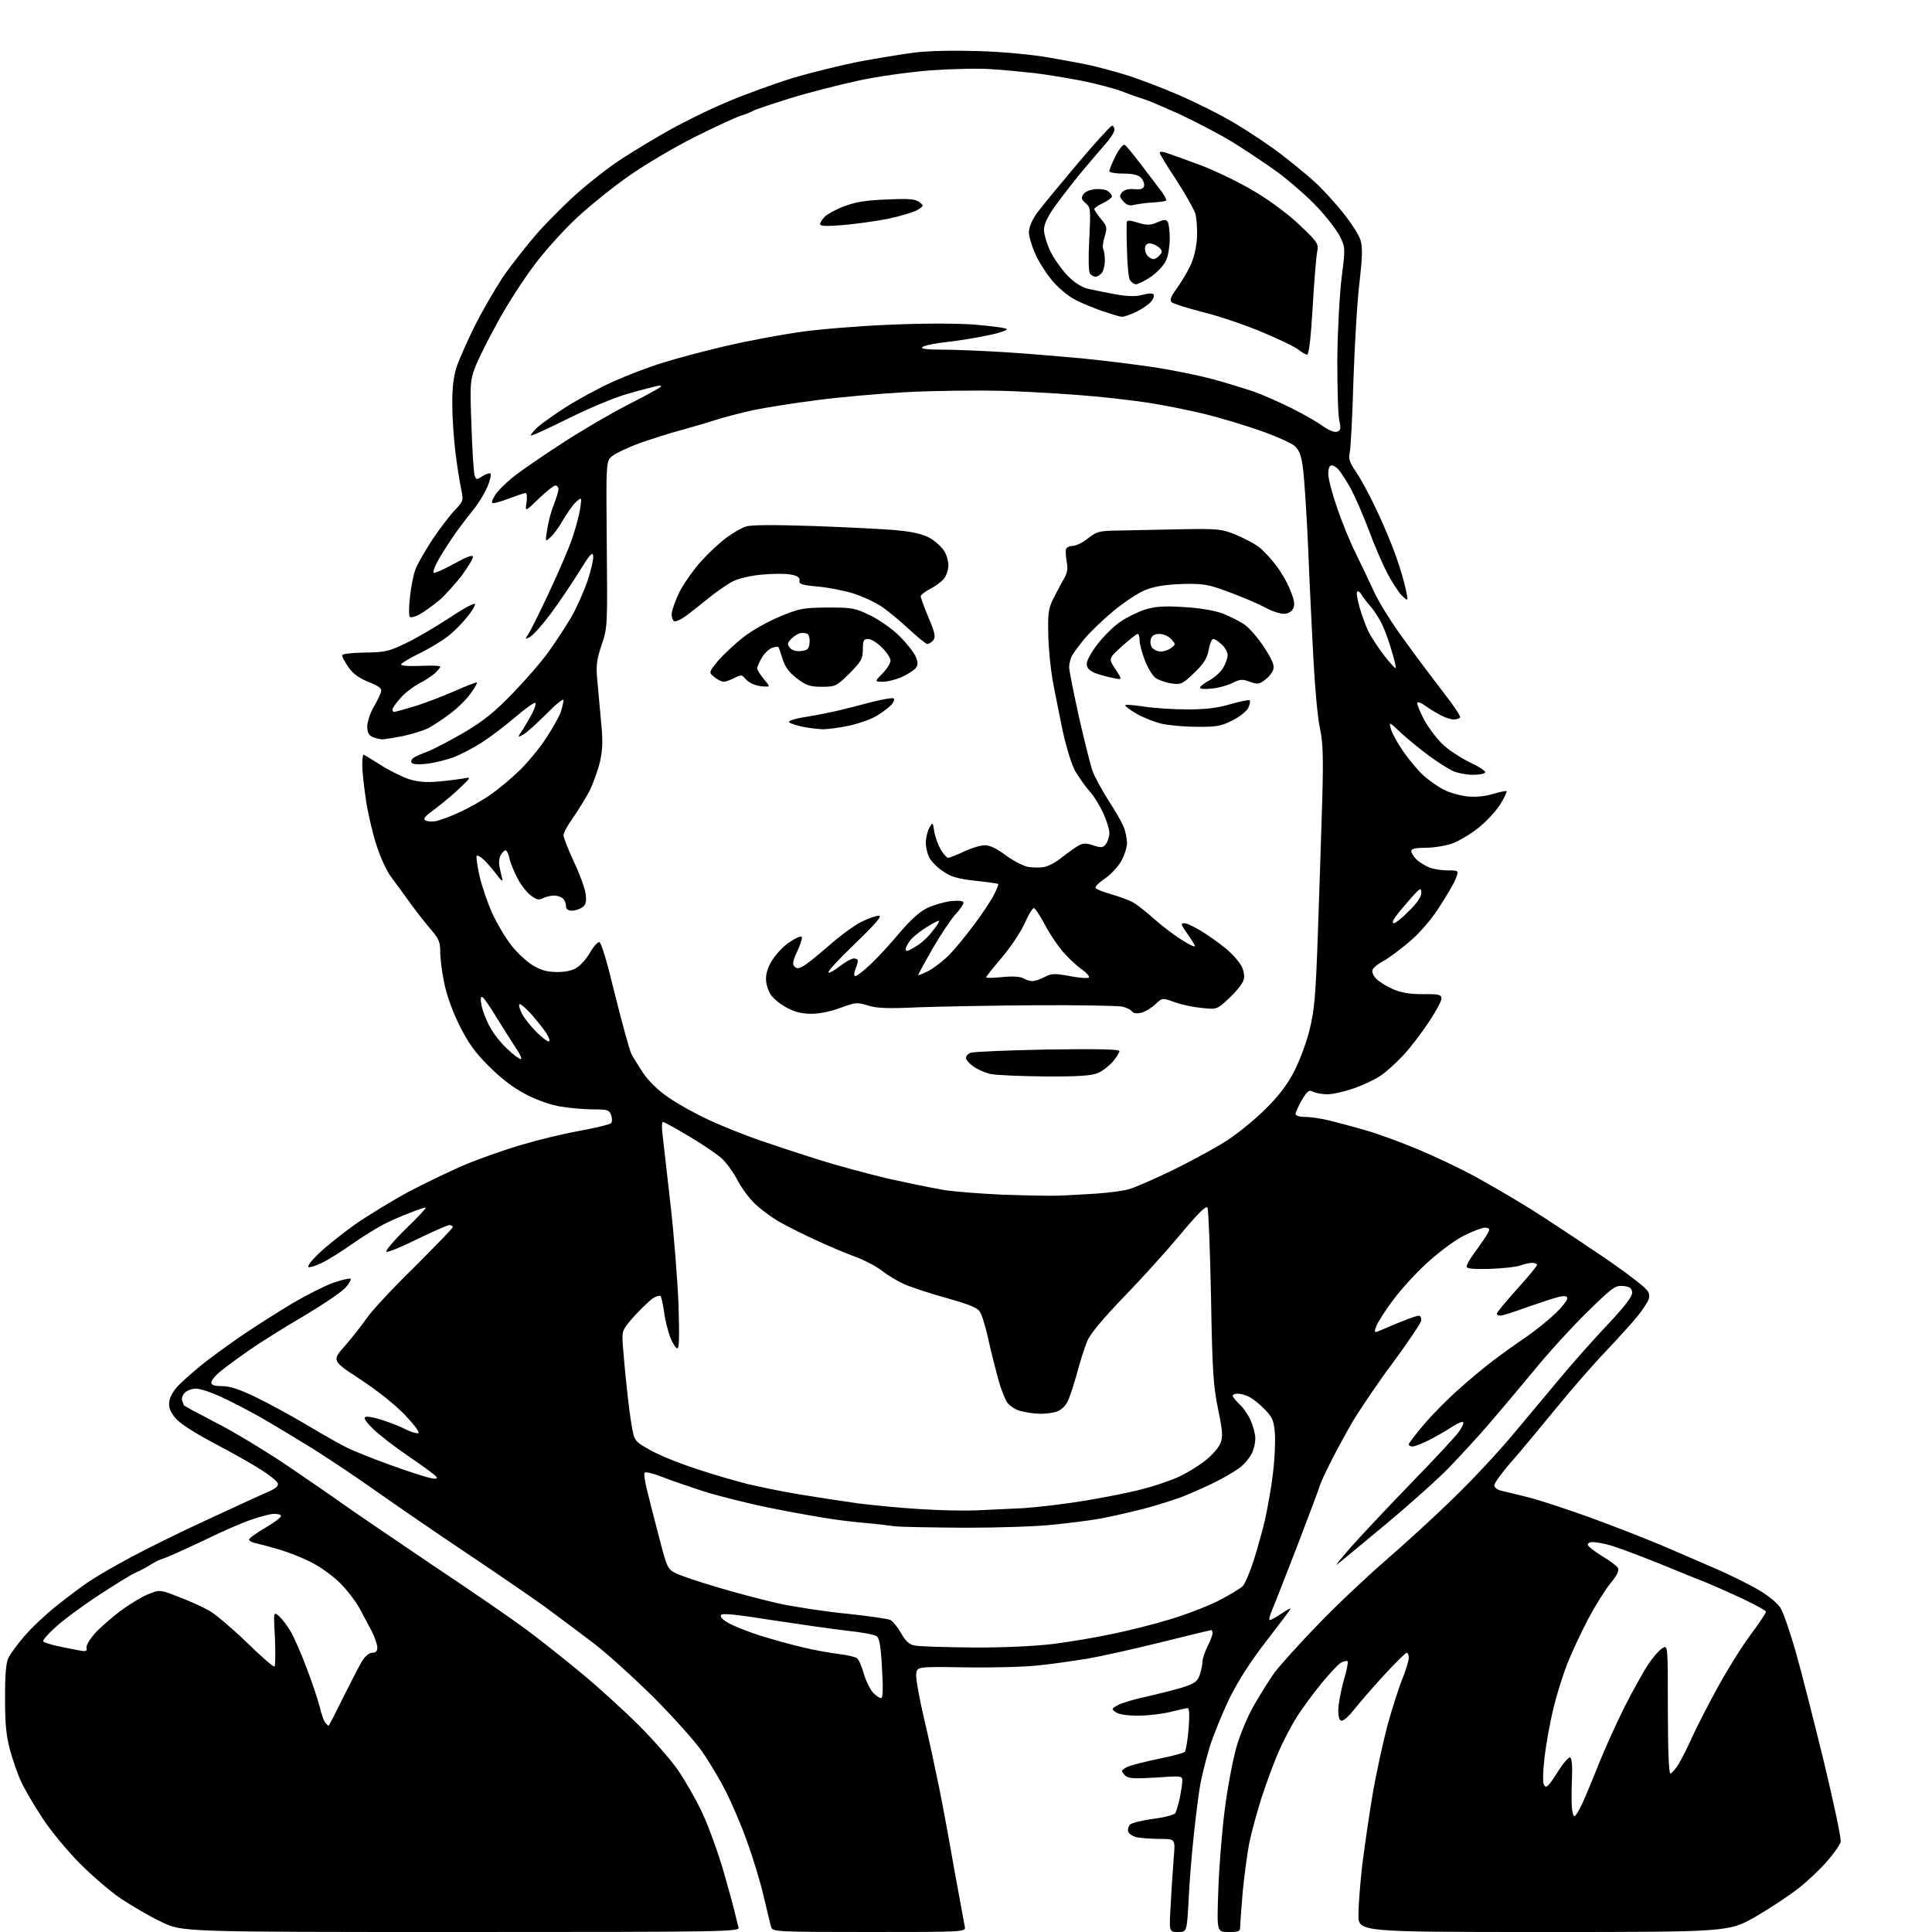 <?xml version="1.0" encoding="UTF-8" standalone="no"?>
<svg 
  version="1.1" 
  xmlns="http://www.w3.org/2000/svg" 
  xmlns:xlink="http://www.w3.org/1999/xlink" 
  xmlns:svg="http://www.w3.org/2000/svg"
  xmlns:rdf="http://www.w3.org/1999/02/22-rdf-syntax-ns#"
  xmlns:cc="http://creativecommons.org/ns#"
  xmlns:dc="http://purl.org/dc/elements/1.1/"
  viewBox="0 0 768 768"
  width="768"
  height="768"
>
<style>svg {background-color: white; }</style>"
<path stroke="none" fill="black" fill-rule="evenodd" d="M183.3,768.0C72.4,768.0 72.4,768.0 64.2,764.0C59.7,761.9 52.6,757.7 48.3,754.9C44.0,752.0 36.5,745.6 31.7,740.7C26.8,735.8 20.1,727.7 16.8,722.6C13.5,717.6 9.7,711.1 8.4,708.2C7.0,705.3 5.1,699.7 4.0,695.7C2.5,690.2 2.0,685.5 2.0,675.0C2.0,665.1 2.4,660.8 3.5,658.7C4.3,657.2 7.1,653.4 9.7,650.4C12.3,647.3 18.0,641.9 22.4,638.4C26.9,634.8 32.8,630.4 35.5,628.6C38.2,626.8 45.5,622.5 51.7,619.2C57.8,615.9 71.5,609.1 82.2,604.2C92.8,599.3 103.6,594.3 106.2,593.2C109.7,591.7 110.8,590.7 110.4,589.6C110.1,588.7 107.0,586.3 103.7,584.2C100.3,582.0 91.8,577.2 84.7,573.5C76.2,568.9 71.1,565.6 69.4,563.3C67.4,560.6 66.9,559.2 67.4,556.6C67.8,554.7 69.5,552.0 71.8,549.9C73.8,547.9 77.8,544.5 80.5,542.3C83.2,540.1 90.1,535.1 95.7,531.2C101.4,527.3 110.7,521.4 116.4,518.0C122.2,514.6 129.4,511.0 132.5,509.9C135.7,508.8 138.7,508.1 139.3,508.3C139.8,508.4 139.0,510.0 137.4,511.8C135.8,513.6 128.4,518.6 121.0,523.0C113.6,527.3 103.7,533.5 99.1,536.7C94.5,539.9 89.2,543.8 87.3,545.4C85.5,546.9 84.0,548.8 84.0,549.6C84.0,550.6 85.3,551.0 88.3,551.0C91.4,551.0 95.3,552.3 101.9,555.5C106.9,557.9 116.0,562.9 121.9,566.4C127.9,570.0 135.0,574.0 137.6,575.3C140.3,576.7 148.1,579.8 155.0,582.3C161.9,584.8 169.0,587.1 170.9,587.5C173.3,588.0 174.0,587.9 173.5,587.1C173.2,586.5 168.3,582.9 162.7,579.1C157.1,575.3 150.6,570.3 148.2,567.9C145.0,564.7 144.3,563.4 145.5,563.2C146.3,563.0 149.4,563.6 152.3,564.6C155.1,565.5 159.2,567.1 161.3,568.2C163.4,569.3 165.7,569.9 166.3,569.7C167.0,569.5 164.6,566.3 161.0,562.5C157.1,558.4 149.9,552.7 143.2,548.3C131.9,540.9 131.9,540.9 137.2,534.9C140.1,531.6 143.9,526.7 145.7,524.1C147.5,521.4 155.9,512.3 164.5,503.9C173.0,495.4 180.0,488.2 180.0,487.8C180.0,487.3 179.4,487.0 178.6,487.0C177.9,487.0 172.2,489.5 166.0,492.5C159.8,495.6 154.2,497.9 153.6,497.6C153.0,497.4 156.4,493.3 161.2,488.6C166.1,483.9 169.7,480.0 169.2,480.0C168.8,480.0 166.0,480.9 163.0,482.1C160.0,483.2 155.2,485.3 152.5,486.7C149.8,488.1 144.1,491.6 140.0,494.5C135.9,497.4 130.6,500.7 128.2,501.9C125.8,503.1 123.3,503.9 122.7,503.7C122.0,503.4 123.8,501.1 126.7,498.3C129.5,495.6 136.0,490.4 140.9,486.9C145.9,483.4 155.7,477.4 162.7,473.6C169.8,469.9 180.2,464.9 186.0,462.5C191.8,460.2 201.3,456.8 207.3,455.1C213.2,453.3 223.4,450.8 230.0,449.6C236.6,448.4 242.4,447.0 242.9,446.5C243.4,445.9 243.4,444.6 242.9,443.2C242.2,441.2 241.4,441.0 235.8,441.0C232.3,441.0 226.6,440.5 223.0,439.9C219.1,439.3 213.6,437.4 209.0,435.0C204.0,432.4 199.1,428.6 194.4,423.9C188.9,418.5 186.2,414.7 182.7,407.7C179.9,402.2 177.5,395.4 176.6,390.8C175.7,386.6 175.0,381.0 175.0,378.4C175.0,374.6 174.4,373.1 171.8,370.1C170.0,368.0 166.2,363.3 163.5,359.6C160.8,355.8 157.1,350.8 155.4,348.5C153.7,346.2 151.1,340.6 149.7,336.1C148.2,331.6 146.3,323.5 145.5,318.2C144.7,312.9 144.0,306.6 144.0,304.2C144.0,301.9 144.2,300.0 144.5,300.0C144.7,300.0 147.7,301.8 151.0,303.9C154.4,306.1 159.4,308.6 162.2,309.6C165.9,310.8 169.1,311.1 173.9,310.7C177.5,310.4 182.1,309.8 184.0,309.5C187.5,308.8 187.5,308.8 182.0,314.0C179.0,316.8 174.5,320.4 172.1,322.2C168.9,324.5 168.1,325.5 169.1,326.1C169.9,326.6 171.8,326.7 173.4,326.4C175.0,326.0 179.3,324.5 182.8,322.8C186.4,321.2 192.1,318.0 195.4,315.6C198.8,313.2 204.0,308.8 207.0,305.8C210.0,302.8 214.6,297.3 217.1,293.4C219.6,289.6 222.2,285.0 222.9,283.1C223.5,281.2 224.0,279.1 224.0,278.3C224.0,277.5 220.9,280.0 217.2,283.8C213.4,287.6 209.3,291.3 208.0,292.0C205.6,293.3 205.6,293.3 207.9,289.9C209.1,288.0 210.8,285.0 211.7,283.3C212.6,281.5 213.1,279.8 212.8,279.4C212.4,279.1 208.9,281.6 204.8,285.1C200.8,288.5 194.9,293.0 191.6,295.1C188.4,297.2 183.4,299.8 180.4,301.0C177.4,302.1 172.6,303.3 169.6,303.6C166.4,304.0 164.0,303.8 163.6,303.2C163.3,302.7 163.6,301.8 164.3,301.3C164.9,300.8 167.6,299.6 170.1,298.7C172.6,297.7 179.1,294.3 184.6,291.1C192.2,286.6 196.7,283.0 204.0,275.4C209.3,269.9 215.7,262.5 218.2,258.9C220.8,255.3 224.7,249.3 227.0,245.5C229.2,241.7 232.1,235.1 233.6,230.8C235.0,226.5 236.0,222.1 235.8,220.9C235.6,219.1 234.3,220.6 230.2,227.3C227.3,232.0 222.2,239.5 218.9,244.0C215.6,248.4 211.9,252.5 210.7,253.2C208.6,254.3 208.6,254.2 210.1,251.9C211.0,250.6 214.7,243.1 218.4,235.2C222.1,227.3 226.2,217.8 227.5,213.9C228.8,210.1 230.2,204.9 230.6,202.3C231.3,197.5 231.3,197.5 229.0,199.5C227.8,200.6 225.5,203.8 223.9,206.6C222.3,209.4 220.0,212.6 218.8,213.6C216.7,215.5 216.7,215.5 217.5,210.6C217.9,207.8 219.0,203.4 220.1,200.8C221.1,198.1 222.0,195.3 222.0,194.5C222.0,193.7 221.5,193.0 220.8,193.0C220.1,193.0 217.1,195.4 214.2,198.2C208.7,203.5 208.7,203.5 209.3,199.8C209.6,197.7 209.5,196.0 208.9,196.0C208.4,196.0 205.7,196.9 202.8,198.0C199.9,199.1 196.9,200.0 196.2,200.0C195.2,200.0 195.4,199.2 196.7,197.0C197.7,195.3 201.0,192.0 204.0,189.6C207.0,187.2 215.6,181.3 223.0,176.5C230.4,171.6 242.1,164.8 249.0,161.2C255.9,157.7 261.9,154.4 262.5,153.9C263.2,153.2 262.5,153.1 260.5,153.6C258.9,154.0 253.7,155.3 249.0,156.7C244.3,158.0 233.9,162.4 225.8,166.4C217.6,170.5 211.0,173.5 211.0,173.1C211.0,172.7 212.2,171.2 213.7,169.8C215.3,168.4 220.3,164.8 225.0,161.8C229.7,158.8 238.0,154.3 243.5,151.8C249.0,149.3 258.1,145.8 263.8,144.1C269.5,142.3 280.9,139.3 289.1,137.4C297.3,135.5 310.2,133.1 317.8,132.0C325.3,130.9 341.3,129.6 353.2,129.1C366.8,128.5 379.4,128.5 387.1,129.0C393.9,129.6 399.7,130.3 400.2,130.8C400.6,131.2 397.3,132.4 392.7,133.3C388.1,134.3 380.6,135.5 376.0,136.0C371.4,136.5 367.2,137.4 366.6,138.0C365.9,138.7 368.6,139.0 375.1,139.0C380.2,139.0 391.2,139.5 399.5,140.0C407.8,140.5 421.7,141.7 430.5,142.5C439.3,143.4 452.4,145.0 459.5,146.1C466.6,147.2 476.8,149.3 482.0,150.7C487.2,152.1 494.6,154.4 498.5,155.7C502.4,157.1 509.1,160.1 513.5,162.3C517.9,164.5 523.4,167.6 525.7,169.3C528.3,171.1 530.5,172.0 531.6,171.6C532.9,171.1 533.1,170.3 532.4,167.2C531.9,165.2 531.6,154.3 531.6,143.0C531.7,131.5 532.5,117.2 533.3,110.5C534.8,98.7 534.8,98.4 532.7,94.1C531.5,91.7 527.5,86.4 523.7,82.4C520.0,78.4 513.0,72.3 508.2,68.7C503.4,65.2 495.0,59.6 489.5,56.2C484.0,52.9 474.5,48.0 468.5,45.2C462.4,42.5 456.4,39.9 455.0,39.5C453.6,39.1 449.8,37.8 446.5,36.5C443.2,35.2 435.8,33.3 430.0,32.1C424.2,31.0 415.9,29.6 411.5,29.1C407.1,28.6 399.2,27.8 394.0,27.5C388.8,27.1 377.8,27.4 369.5,28.0C361.1,28.7 348.6,30.4 341.0,32.1C333.6,33.7 321.4,36.8 314.0,39.1C306.6,41.4 300.1,43.6 299.5,44.0C298.9,44.4 296.7,45.3 294.5,46.0C292.3,46.7 283.9,50.6 275.9,54.6C267.8,58.7 256.3,65.5 250.2,69.8C244.1,74.0 234.8,81.5 229.6,86.3C224.3,91.2 216.5,99.8 212.3,105.5C208.0,111.2 201.4,121.4 197.7,128.3C193.9,135.2 189.9,143.2 188.8,146.2C186.9,151.1 186.8,152.9 187.4,169.0C187.7,178.6 188.3,187.5 188.6,188.7C189.2,190.8 189.4,190.8 191.6,189.4C192.9,188.5 194.4,188.0 194.9,188.2C195.4,188.3 194.9,190.8 193.7,193.6C192.5,196.4 189.7,200.9 187.4,203.6C185.2,206.3 181.5,211.2 179.3,214.5C177.1,217.8 174.5,222.0 173.6,223.8C172.6,225.7 172.1,227.4 172.4,227.7C172.7,228.0 176.3,226.4 180.5,224.1C185.7,221.2 188.0,220.4 188.0,221.4C188.0,222.2 185.9,225.6 183.4,229.0C180.8,232.3 176.8,236.8 174.4,238.8C171.9,240.8 168.5,243.3 166.8,244.2C165.0,245.2 163.3,245.6 162.9,245.2C162.5,244.8 162.5,241.1 163.0,236.9C163.5,232.7 164.5,227.6 165.4,225.7C166.2,223.8 169.2,218.6 172.0,214.3C174.9,210.0 178.9,204.8 180.8,202.8C184.3,199.1 184.3,199.1 183.2,193.8C182.6,190.9 181.6,184.4 181.0,179.5C180.4,174.6 179.8,166.2 179.8,160.9C179.7,154.3 180.3,149.7 181.5,145.9C182.5,142.9 185.7,135.7 188.6,129.8C191.5,124.0 196.6,115.2 199.8,110.3C203.1,105.5 209.6,97.2 214.2,92.0C218.9,86.8 226.3,79.5 230.6,75.8C234.9,72.1 241.1,67.3 244.2,65.1C247.3,62.9 255.4,57.9 262.1,54.0C268.8,50.0 280.6,44.1 288.4,40.8C296.1,37.5 308.3,33.1 315.5,30.9C322.6,28.8 334.4,25.9 341.5,24.5C348.6,23.2 358.6,21.5 363.5,20.9C369.0,20.2 378.9,20.0 389.0,20.3C398.6,20.6 410.4,21.7 417.1,22.9C423.5,24.0 430.9,25.4 433.6,26.0C436.3,26.6 442.3,28.2 447.0,29.6C451.7,31.0 461.2,34.6 468.2,37.6C475.2,40.6 485.6,45.8 491.2,49.2C496.9,52.6 505.1,58.1 509.5,61.5C513.9,64.9 519.9,69.8 522.7,72.4C525.6,75.0 530.6,80.5 533.9,84.6C537.2,88.7 540.4,93.7 540.9,95.7C541.7,98.5 541.5,102.9 540.4,112.5C539.5,119.6 538.5,137.2 538.0,151.5C537.6,165.8 536.9,178.7 536.5,180.2C536.0,182.3 536.5,183.9 539.0,187.5C540.7,190.0 544.4,196.7 547.0,202.3C549.7,207.9 553.3,216.4 555.0,221.3C556.7,226.1 558.4,232.1 558.9,234.6C559.8,239.1 559.8,239.1 557.4,236.9C556.2,235.8 553.5,231.7 551.5,227.9C549.5,224.1 546.1,216.2 544.0,210.4C541.8,204.6 538.6,197.3 536.9,194.1C535.1,191.0 533.0,187.7 532.2,186.8C531.4,185.8 530.1,185.0 529.3,185.0C528.5,185.0 528.0,186.2 528.0,188.4C528.0,190.3 529.6,196.4 531.6,202.1C533.5,207.7 536.8,215.7 538.9,219.9C541.0,224.1 544.2,230.9 546.1,235.0C547.9,239.1 553.5,248.1 558.5,254.8C563.4,261.6 570.5,271.0 574.2,275.8C577.9,280.5 580.7,284.7 580.4,285.2C580.1,285.6 579.0,286.0 577.9,286.0C576.8,286.0 574.5,285.3 572.7,284.3C570.9,283.4 568.3,281.8 566.8,280.7C565.3,279.6 563.8,278.9 563.4,279.3C563.1,279.6 564.3,282.6 566.0,285.9C567.8,289.3 571.3,293.8 573.7,296.1C576.1,298.3 581.0,301.5 584.6,303.2C588.1,304.8 590.7,306.6 590.4,307.1C590.1,307.6 587.9,308.0 585.6,308.0C583.2,308.0 579.7,307.4 577.8,306.6C576.0,305.8 571.5,303.0 568.0,300.4C564.5,297.8 559.5,293.7 556.9,291.3C552.1,286.8 552.1,286.8 552.9,289.8C553.4,291.5 555.6,295.5 557.8,298.7C560.0,301.9 563.6,306.2 565.8,308.2C568.1,310.3 571.7,312.8 573.9,313.9C576.1,315.1 580.2,316.2 583.2,316.6C586.7,316.9 590.2,316.6 593.5,315.6C596.2,314.8 598.6,314.3 598.9,314.5C599.1,314.8 598.0,317.1 596.4,319.7C594.8,322.3 590.9,326.5 587.8,329.0C584.7,331.5 580.0,334.3 577.3,335.3C574.7,336.2 569.9,337.0 566.8,337.0C562.6,337.0 561.0,337.4 561.0,338.3C561.0,339.1 562.0,340.6 563.2,341.8C564.5,342.9 566.8,344.3 568.3,344.9C569.9,345.5 573.1,346.0 575.6,346.0C580.0,346.0 580.0,346.0 578.5,349.7C577.7,351.7 574.5,357.0 571.6,361.4C568.2,366.5 563.7,371.6 559.5,375.0C555.9,378.0 551.4,381.3 549.6,382.2C547.7,383.2 546.0,384.6 545.6,385.5C545.3,386.4 545.9,387.9 547.1,389.1C548.3,390.3 551.2,392.1 553.7,393.2C556.9,394.6 560.4,395.2 565.6,395.2C572.1,395.1 573.0,395.4 573.0,397.0C573.0,398.0 570.7,402.2 567.9,406.4C565.1,410.6 560.7,416.4 558.0,419.3C555.3,422.2 551.3,425.9 549.1,427.4C546.8,429.0 542.0,431.3 538.3,432.6C534.5,433.9 529.8,435.0 527.7,435.0C525.6,435.0 523.0,434.5 522.0,434.0C520.4,433.1 519.7,433.6 517.5,437.3C516.1,439.7 515.0,442.2 515.0,442.8C515.0,443.5 516.6,444.0 518.9,444.0C521.1,444.0 525.7,444.7 529.2,445.6C532.7,446.5 539.1,448.2 543.5,449.5C548.0,450.8 557.0,454.1 563.7,456.9C570.4,459.7 580.5,464.5 586.2,467.6C591.8,470.7 600.3,475.6 605.0,478.5C609.7,481.3 617.3,486.3 622.0,489.4C626.7,492.5 632.7,496.5 635.3,498.3C638.0,500.0 642.7,503.4 645.8,505.6C648.9,507.9 652.5,510.7 653.8,511.9C655.5,513.5 655.9,514.7 655.4,516.3C655.1,517.5 653.1,520.5 651.1,523.0C649.1,525.5 643.4,531.8 638.5,537.0C633.5,542.2 624.5,552.5 618.5,559.9C612.4,567.3 604.5,576.9 600.8,581.1C597.0,585.4 594.0,589.6 594.0,590.4C594.0,591.3 595.2,592.2 596.8,592.6C598.3,592.9 603.1,594.1 607.5,595.2C611.9,596.3 622.9,599.9 632.0,603.2C641.1,606.5 654.1,611.6 661.0,614.5C667.9,617.5 677.8,621.7 683.0,624.0C688.2,626.3 695.5,629.9 699.2,632.1C703.0,634.3 706.7,637.4 707.8,639.2C708.9,641.0 711.6,648.8 713.8,656.5C716.0,664.2 721.0,683.9 725.0,700.2C729.0,716.9 732.0,731.0 731.7,732.2C731.3,733.5 728.8,737.1 726.0,740.2C723.3,743.3 718.2,748.1 714.7,750.8C711.3,753.5 703.7,758.5 697.9,761.9C687.2,768.0 687.2,768.0 613.6,768.0C540.0,768.0 540.0,768.0 540.0,761.2C540.0,757.5 540.7,748.6 541.5,741.5C542.4,734.4 544.2,721.8 545.6,713.5C547.0,705.2 549.7,692.9 551.5,686.0C553.4,679.1 556.1,670.7 557.5,667.3C558.9,663.8 560.0,660.1 560.0,659.0C560.0,657.9 559.6,657.0 559.2,657.0C558.7,657.0 554.5,661.2 549.9,666.2C545.2,671.3 540.0,677.4 538.1,679.8C536.3,682.1 534.2,684.0 533.4,684.0C532.4,684.0 532.0,682.7 532.0,679.8C532.0,677.4 533.0,672.2 534.1,668.2C535.3,664.2 536.0,660.7 535.7,660.4C535.4,660.1 534.3,660.3 533.1,660.9C532.0,661.5 528.5,665.3 525.2,669.3C522.0,673.2 517.6,679.2 515.5,682.5C513.4,685.8 510.1,692.1 508.2,696.5C506.3,700.9 503.3,709.0 501.5,714.6C499.7,720.2 497.5,728.3 496.6,732.6C495.8,736.9 494.6,745.7 494.0,752.0C493.5,758.3 493.0,764.5 493.0,765.8C493.0,767.8 492.5,768.0 488.3,768.0C483.7,768.0 483.7,768.0 484.3,751.2C484.6,742.0 485.8,727.5 486.9,719.0C488.0,710.4 490.1,699.4 491.5,694.5C492.9,689.6 496.0,682.2 498.4,678.0C500.8,673.8 504.5,667.9 506.7,664.8C509.0,661.8 516.7,653.2 524.0,645.7C531.2,638.2 543.3,626.8 550.8,620.3C558.3,613.8 570.5,602.7 577.8,595.5C585.2,588.4 595.4,577.4 600.6,571.2C605.8,565.1 614.3,554.8 619.6,548.5C624.9,542.1 633.7,532.2 639.2,526.4C646.4,518.7 649.0,515.2 648.8,513.6C648.6,512.0 647.7,511.4 645.2,511.2C642.1,510.9 640.9,511.8 630.8,521.7C624.8,527.6 615.0,538.3 609.2,545.5C603.3,552.6 595.4,562.0 591.5,566.5C587.7,570.9 580.9,578.3 576.5,582.9C572.1,587.5 560.6,597.8 551.0,605.8C541.4,613.8 532.6,621.1 531.5,621.9C530.4,622.8 532.9,619.7 537.0,615.0C541.1,610.4 551.9,598.9 561.0,589.5C570.1,580.2 578.6,571.0 579.9,569.2C581.2,567.4 582.0,565.6 581.6,565.3C581.3,565.0 579.3,565.8 577.2,567.2C575.1,568.6 571.1,570.9 568.2,572.4C565.4,573.8 562.4,575.0 561.5,575.0C560.7,575.0 560.0,574.6 560.0,574.2C560.0,573.7 562.6,570.3 565.9,566.4C569.1,562.6 575.3,556.3 579.6,552.5C583.9,548.6 590.2,543.4 593.5,540.9C596.8,538.4 602.6,534.2 606.5,531.6C610.4,528.9 615.6,524.7 618.2,522.2C620.9,519.6 623.0,517.0 623.0,516.2C623.0,515.2 622.2,515.0 619.8,515.5C618.0,515.9 612.3,517.8 607.1,519.6C602.0,521.5 597.1,523.0 596.4,523.0C595.6,523.0 595.0,522.6 595.0,522.2C595.0,521.7 598.6,517.4 603.0,512.5C607.4,507.6 611.0,503.3 611.0,502.8C611.0,502.4 610.1,502.0 609.1,502.0C608.0,502.0 605.9,502.5 604.5,503.0C603.0,503.6 597.6,504.2 592.4,504.4C585.6,504.6 583.0,504.3 583.0,503.5C583.0,502.8 584.1,500.8 585.5,498.9C586.9,497.0 588.9,494.1 590.0,492.5C591.1,490.9 592.0,489.2 592.0,488.8C592.0,488.3 591.2,488.0 590.2,488.0C589.3,488.0 585.8,489.3 582.5,490.9C579.2,492.4 572.8,497.1 568.2,501.2C563.6,505.2 557.2,512.2 554.0,516.5C550.7,520.9 547.6,525.7 547.1,527.2C546.1,530.0 546.1,530.0 549.8,528.4C551.8,527.5 555.6,525.9 558.3,524.9C560.9,523.8 563.5,523.0 564.0,523.0C564.6,523.0 565.0,523.8 565.0,524.8C565.0,525.7 560.0,533.1 554.0,541.3C547.9,549.4 540.5,560.4 537.4,565.6C534.4,570.9 530.4,578.2 528.6,581.9C526.8,585.5 524.9,589.6 524.5,591.0C524.1,592.4 520.0,603.2 515.5,615.0C510.9,626.8 506.5,638.2 505.6,640.2C504.7,642.3 504.3,644.0 504.8,644.0C505.2,644.0 507.2,642.9 509.3,641.5C511.3,640.1 513.0,639.2 513.0,639.5C513.0,639.8 508.7,645.5 503.5,652.2C497.1,660.5 492.3,667.9 488.6,675.4C485.7,681.5 482.1,690.3 480.7,695.0C479.3,699.7 477.7,706.2 477.1,709.5C476.5,712.8 475.4,721.6 474.6,729.0C473.8,736.4 472.8,748.2 472.5,755.2C471.8,768.0 471.8,768.0 468.3,768.0C464.7,768.0 464.7,768.0 465.4,756.8C465.7,750.6 466.3,742.2 466.6,738.2C467.2,731.0 467.2,731.0 461.2,731.0C457.9,731.0 453.9,730.7 452.2,730.4C450.5,730.1 448.9,729.1 448.5,728.2C448.2,727.3 448.5,726.1 449.2,725.3C450.0,724.6 454.1,723.6 458.5,723.0C462.8,722.5 466.7,721.4 467.2,720.8C467.6,720.1 468.4,717.3 469.0,714.7C469.5,712.1 470.0,709.0 470.0,707.9C470.0,705.9 469.6,705.9 459.5,706.6C451.7,707.1 448.6,707.0 447.5,706.0C446.7,705.3 446.0,704.4 446.0,704.0C446.0,703.6 447.2,702.7 448.8,702.1C450.3,701.5 455.7,700.2 460.8,699.1C466.0,698.1 470.5,696.8 471.0,696.4C471.4,695.9 472.1,691.8 472.5,687.2C472.9,681.9 472.8,679.0 472.1,679.0C471.6,679.0 468.5,679.7 465.3,680.5C462.2,681.3 456.4,682.0 452.5,682.0C448.0,682.0 444.7,681.5 443.5,680.6C441.7,679.3 441.8,679.2 444.6,677.7C446.2,676.9 451.1,675.4 455.5,674.5C459.9,673.5 466.3,671.9 469.7,670.9C474.9,669.2 476.0,668.5 476.9,665.8C477.5,664.1 478.0,661.7 478.0,660.6C478.0,659.4 478.9,656.7 480.0,654.5C481.1,652.3 482.0,650.0 482.0,649.3C482.0,648.6 481.8,648.0 481.5,648.0C481.2,648.0 472.0,650.2 461.2,652.9C450.4,655.6 437.2,658.5 432.0,659.4C426.8,660.2 418.2,661.5 413.0,662.0C407.8,662.6 394.7,663.0 384.0,662.8C364.5,662.5 364.5,662.5 364.2,665.5C364.0,667.2 365.5,675.3 367.4,683.5C369.4,691.8 372.0,704.1 373.4,711.0C374.8,717.9 377.5,732.5 379.4,743.5C381.4,754.5 383.3,764.5 383.5,765.8C384.0,768.0 384.0,768.0 345.6,768.0C309.8,768.0 307.1,767.9 306.6,766.2C306.3,765.3 305.0,759.8 303.6,754.0C302.3,748.2 299.3,738.5 297.1,732.4C295.0,726.3 291.1,717.3 288.7,712.4C286.2,707.5 281.8,700.1 278.9,696.0C276.0,691.9 267.3,682.2 259.6,674.5C251.8,666.8 241.1,657.1 235.7,653.0C230.3,648.9 221.7,642.5 216.7,638.8C211.6,635.1 197.6,625.5 185.5,617.4C173.4,609.3 157.5,598.4 150.3,593.3C143.0,588.1 131.5,580.4 124.7,576.1C117.9,571.9 108.3,566.1 103.4,563.3C98.4,560.5 91.3,556.8 87.5,555.1C83.8,553.4 79.5,552.0 77.9,552.0C76.4,552.0 74.4,552.7 73.5,553.6C72.6,554.5 72.1,555.9 72.4,556.7C72.7,557.5 73.0,558.3 73.0,558.5C73.0,558.8 78.5,561.7 85.2,565.2C92.0,568.6 104.4,576.1 113.0,581.8C121.5,587.6 132.1,594.8 136.5,598.0C140.9,601.1 156.9,612.0 172.0,622.2C187.2,632.3 203.9,643.8 209.1,647.7C214.4,651.6 224.2,659.4 231.1,665.1C237.9,670.7 248.2,680.1 254.0,685.9C259.8,691.7 266.7,699.6 269.4,703.5C272.1,707.4 276.5,715.0 279.1,720.5C281.7,726.0 285.6,736.8 287.8,744.5C290.0,752.2 292.1,759.9 292.4,761.5C292.8,763.1 293.3,765.3 293.6,766.2C294.1,767.9 288.4,768.0 183.3,768.0zM625.9,722.0C626.3,722.0 627.9,719.4 629.3,716.2C630.7,713.1 633.7,705.9 635.9,700.3C638.2,694.6 642.7,684.7 645.9,678.3C649.2,671.8 653.4,664.3 655.2,661.6C657.0,658.9 659.5,656.0 660.8,655.2C663.0,653.8 663.0,653.8 663.0,679.4C663.0,695.6 663.4,705.0 664.0,705.0C664.5,705.0 666.0,703.3 667.3,701.2C668.5,699.2 671.1,694.1 672.9,690.0C674.8,685.9 679.3,677.1 682.9,670.6C686.5,664.0 692.2,654.8 695.7,650.1C699.2,645.4 702.0,641.2 702.0,640.7C702.0,640.2 697.7,637.9 692.5,635.4C687.3,633.0 680.9,630.2 678.3,629.1C675.7,628.1 667.2,624.7 659.5,621.5C651.8,618.4 643.2,615.2 640.5,614.4C637.8,613.6 634.5,613.0 633.2,613.0C631.8,613.0 631.0,613.5 631.2,614.2C631.5,614.9 634.0,616.8 636.9,618.6C639.8,620.3 642.6,622.4 643.1,623.2C643.7,624.4 642.9,626.1 640.1,629.5C638.0,632.1 634.0,638.5 631.2,643.8C628.4,649.2 624.7,657.1 623.0,661.4C621.3,665.8 618.8,673.7 617.5,679.1C616.2,684.5 614.6,693.2 614.0,698.4C613.3,704.5 613.2,708.6 613.8,709.6C614.6,711.0 615.5,710.2 619.0,704.7C621.3,701.0 623.6,698.3 624.2,698.6C624.8,699.0 625.1,702.3 624.9,706.4C624.7,710.3 624.7,715.4 624.8,717.8C624.9,720.1 625.4,722.0 625.9,722.0zM130.6,686.0C130.8,686.0 133.4,680.9 136.4,674.8C139.5,668.6 142.9,662.0 144.0,660.2C145.2,658.3 146.8,657.0 148.0,657.0C149.4,657.0 150.0,656.4 150.0,654.8C149.9,653.5 148.9,650.6 147.7,648.3C146.5,646.0 144.3,641.9 142.8,639.1C141.3,636.4 137.9,632.0 135.2,629.3C132.6,626.7 127.7,623.1 124.4,621.4C121.2,619.6 115.3,617.3 111.5,616.1C107.7,615.0 103.3,613.8 101.8,613.5C100.2,613.2 99.0,612.5 99.0,612.0C99.0,611.5 101.9,609.4 105.5,607.3C109.1,605.2 111.9,603.1 111.7,602.5C111.5,602.0 110.0,601.7 108.4,601.8C106.8,602.0 103.0,603.0 99.9,604.1C96.8,605.1 88.2,608.8 80.9,612.4C73.5,615.9 66.4,619.1 65.0,619.5C63.6,619.9 61.4,621.0 60.0,621.9C58.6,622.8 55.9,624.3 53.8,625.2C51.8,626.1 45.1,630.3 38.8,634.4C32.6,638.5 25.0,644.1 22.0,646.9C19.0,649.6 16.8,652.1 17.2,652.5C17.5,652.9 19.8,653.6 22.2,654.2C24.6,654.7 28.4,655.5 30.6,655.9C34.1,656.6 34.7,656.5 34.4,655.1C34.1,654.2 35.7,651.6 37.7,649.3C39.8,647.0 44.5,642.9 48.1,640.2C51.8,637.5 56.8,634.5 59.2,633.6C63.5,631.9 63.7,631.9 71.3,634.9C75.6,636.5 81.0,639.0 83.4,640.4C85.8,641.8 92.4,647.4 98.1,652.9C103.7,658.4 108.7,662.7 109.1,662.5C109.5,662.2 109.5,657.2 109.3,651.3C108.7,640.5 108.7,640.5 111.0,642.5C112.2,643.6 114.3,646.4 115.6,648.6C116.9,650.9 119.8,657.4 121.9,663.1C124.1,668.8 126.4,675.8 127.1,678.5C127.7,681.2 128.7,684.1 129.3,684.8C129.8,685.4 130.4,686.0 130.6,686.0zM350.2,675.0C351.0,675.0 351.1,671.6 350.6,663.2C350.2,654.8 349.6,651.2 348.5,650.4C347.7,649.8 342.3,648.8 336.4,648.2C330.5,647.5 317.2,645.6 306.7,644.0C294.2,642.0 287.4,641.2 286.7,641.9C286.1,642.5 286.9,643.6 289.1,644.9C291.0,646.1 296.7,648.4 301.9,650.1C307.1,651.7 314.9,653.9 319.4,654.9C323.9,656.0 330.2,657.1 333.5,657.5C336.8,657.9 340.0,658.6 340.7,659.2C341.4,659.7 342.6,662.5 343.4,665.4C344.2,668.2 345.9,671.5 347.0,672.8C348.1,674.0 349.6,675.0 350.2,675.0zM386.3,654.9C398.9,655.0 410.8,654.4 418.7,653.5C425.6,652.6 436.4,650.8 442.7,649.4C449.0,648.1 459.0,645.6 464.8,643.8C470.7,642.1 479.3,638.8 484.0,636.5C488.7,634.1 493.2,631.4 494.1,630.4C495.0,629.3 496.9,624.9 498.3,620.5C499.7,616.1 501.8,608.7 502.9,604.0C503.9,599.3 505.4,591.1 506.0,585.8C506.7,580.4 507.0,573.3 506.8,570.0C506.4,564.8 505.9,563.5 502.9,560.4C501.0,558.4 498.3,556.2 496.8,555.4C495.3,554.6 493.2,554.0 492.0,554.0C490.9,554.0 490.0,554.4 490.0,554.8C490.0,555.3 491.2,556.7 492.6,558.1C494.1,559.4 496.1,562.3 497.1,564.5C498.1,566.7 499.0,570.0 499.0,571.8C499.0,573.6 498.4,576.3 497.6,577.8C496.8,579.3 495.1,581.5 493.8,582.6C492.6,583.8 488.4,586.4 484.7,588.3C481.0,590.3 474.4,593.2 470.2,594.9C465.9,596.5 458.0,599.0 452.5,600.3C447.0,601.7 439.6,603.3 436.0,603.9C432.4,604.5 424.6,605.5 418.5,606.1C412.4,606.8 396.7,607.3 383.5,607.3C370.3,607.2 357.7,607.0 355.5,606.7C353.3,606.4 348.6,605.8 345.0,605.5C341.4,605.2 335.1,604.5 331.0,603.9C326.9,603.3 315.9,601.4 306.5,599.5C297.1,597.6 284.8,594.5 279.0,592.6C273.2,590.7 265.9,588.2 262.7,586.9C259.6,585.7 256.7,585.0 256.3,585.4C255.9,585.7 256.3,588.8 257.2,592.3C258.0,595.7 260.2,604.2 262.0,611.1C265.2,623.5 265.4,623.8 268.9,625.5C270.8,626.4 278.1,628.9 285.0,630.9C291.9,633.0 302.9,635.9 309.5,637.4C316.1,638.8 328.4,640.7 336.9,641.5C345.3,642.4 353.1,643.5 354.0,644.0C355.0,644.6 356.9,646.9 358.2,649.2C359.9,652.3 361.4,653.7 363.5,654.1C365.2,654.5 375.4,654.8 386.3,654.9zM388.0,600.4C392.7,600.2 401.2,599.8 407.0,599.5C412.8,599.1 423.9,597.8 431.6,596.5C439.4,595.2 449.5,593.2 453.9,592.0C458.4,590.9 464.6,588.8 467.8,587.4C470.9,586.1 475.7,583.2 478.6,581.0C481.4,578.9 484.3,575.7 485.0,574.0C486.2,571.2 486.1,569.4 484.2,560.1C482.3,551.0 481.9,544.7 481.4,515.5C481.0,496.8 480.4,480.9 480.0,480.1C479.5,479.1 476.4,482.1 469.4,490.5C463.9,497.1 453.8,508.3 446.8,515.5C438.5,524.1 433.4,530.2 432.2,533.1C431.2,535.5 429.3,541.3 428.1,546.0C426.8,550.7 425.1,555.8 424.3,557.3C423.6,558.8 421.8,560.5 420.4,561.0C419.0,561.6 416.0,562.0 413.7,562.0C411.4,562.0 407.8,561.5 405.7,560.9C403.6,560.4 401.3,558.8 400.3,557.4C399.4,556.0 397.8,551.9 396.8,548.2C395.8,544.5 394.0,537.5 392.9,532.5C391.8,527.5 390.3,522.5 389.5,521.4C388.5,519.8 384.9,518.4 376.3,516.0C369.8,514.2 362.2,511.7 359.5,510.5C356.8,509.3 352.8,506.9 350.8,505.3C348.7,503.6 344.2,501.2 340.8,499.9C337.3,498.6 330.4,495.8 325.5,493.5C320.6,491.3 313.5,487.8 309.8,485.7C306.2,483.6 301.4,480.0 299.2,477.6C296.9,475.2 294.0,471.0 292.7,468.3C291.3,465.7 288.7,462.1 286.8,460.4C285.0,458.8 279.2,454.8 273.9,451.7C268.7,448.6 264.0,446.0 263.5,446.0C263.1,446.0 263.0,448.4 263.4,451.2C263.7,454.1 265.1,466.4 266.5,478.5C267.9,490.6 269.3,508.5 269.7,518.2C270.1,530.4 270.0,536.0 269.3,536.0C268.7,536.0 267.4,534.1 266.5,531.8C265.6,529.4 264.4,524.9 264.0,521.6C263.5,518.4 262.9,515.5 262.6,515.2C262.3,514.9 261.0,515.2 259.7,516.0C258.5,516.7 255.2,519.9 252.3,523.0C247.2,528.8 247.2,528.8 247.6,535.1C247.9,538.6 248.5,545.8 249.1,551.0C249.6,556.2 250.5,563.3 251.1,566.7C252.2,572.9 252.2,572.9 258.6,576.5C262.1,578.5 270.3,581.8 276.8,583.9C283.3,586.1 292.4,588.7 297.1,589.9C301.7,591.0 310.9,592.9 317.5,594.0C324.1,595.1 334.7,596.7 341.0,597.6C347.3,598.4 358.6,599.5 366.0,599.9C373.4,600.4 383.3,600.6 388.0,600.4zM420.5,475.3C423.8,475.2 430.6,474.8 435.5,474.5C440.4,474.2 446.3,473.4 448.5,472.8C450.7,472.3 458.8,468.7 466.5,465.0C474.2,461.2 483.9,455.9 488.0,453.2C492.1,450.5 498.9,445.0 503.0,440.9C508.1,435.9 511.7,431.2 514.3,426.2C516.4,422.2 519.2,414.8 520.5,409.7C522.5,401.6 523.0,396.4 523.9,370.4C524.5,354.0 525.2,330.6 525.6,318.5C526.1,300.9 525.9,295.1 524.7,289.5C523.8,285.6 522.7,273.3 522.1,262.0C521.5,250.7 520.5,230.7 520.0,217.5C519.4,204.3 518.5,190.4 518.0,186.6C517.4,181.5 516.6,179.1 514.8,177.4C513.5,176.2 507.3,173.4 501.0,171.2C494.7,169.0 484.8,166.0 479.0,164.6C473.2,163.2 464.4,161.4 459.5,160.6C454.6,159.7 443.8,158.4 435.5,157.6C427.2,156.8 411.3,155.8 400.0,155.4C388.1,155.1 371.4,155.3 360.0,155.9C349.3,156.5 333.3,157.9 324.5,159.1C315.7,160.2 304.5,162.0 299.6,163.0C294.7,164.1 288.0,165.8 284.6,166.9C281.3,168.0 275.0,169.8 270.7,171.0C266.4,172.1 259.1,174.5 254.4,176.1C249.8,177.8 244.9,180.1 243.5,181.2C240.9,183.2 240.9,183.2 241.2,216.3C241.5,249.0 241.5,249.6 239.1,256.5C237.2,262.2 236.9,264.7 237.4,270.0C237.7,273.6 238.4,281.0 238.9,286.5C239.7,294.3 239.6,297.9 238.5,302.8C237.7,306.2 235.8,311.4 234.4,314.3C232.9,317.1 230.0,321.9 227.9,324.9C225.7,327.9 224.0,331.1 224.0,332.0C224.0,333.0 225.9,337.7 228.1,342.5C230.4,347.3 232.5,353.1 232.8,355.3C233.2,358.4 232.9,359.6 231.5,360.7C230.4,361.4 228.6,362.0 227.3,362.0C225.8,362.0 225.0,361.4 225.0,360.2C225.0,359.2 224.5,357.9 223.8,357.2C223.1,356.5 221.5,356.0 220.2,356.0C218.9,356.0 217.0,356.5 215.9,357.0C214.4,357.9 213.3,357.7 211.2,356.1C209.6,355.0 207.2,352.0 205.8,349.3C204.4,346.7 202.9,343.0 202.5,341.2C202.2,339.5 201.4,338.0 201.0,338.0C200.5,338.0 199.6,338.9 199.0,340.0C198.4,341.1 198.2,343.2 198.6,344.7C198.9,346.3 199.4,348.4 199.7,349.5C200.0,350.6 198.9,349.8 197.3,347.5C195.6,345.3 193.3,342.6 192.1,341.6C191.0,340.5 189.7,339.9 189.5,340.2C189.2,340.5 189.7,344.1 190.6,348.1C191.5,352.2 193.8,358.8 195.6,362.9C197.5,367.0 200.9,372.8 203.2,375.7C205.5,378.7 209.4,382.3 211.9,383.8C215.3,385.8 217.7,386.4 221.8,386.4C225.5,386.3 228.0,385.7 229.8,384.3C231.3,383.2 233.5,380.6 234.7,378.4C235.9,376.3 237.5,374.5 238.2,374.5C239.0,374.5 241.3,382.2 244.5,395.5C247.4,407.1 250.3,417.7 251.0,419.0C251.7,420.4 253.9,423.8 255.7,426.6C257.9,429.8 261.6,433.5 265.8,436.3C269.5,438.9 276.8,442.9 282.0,445.3C287.2,447.7 296.2,451.3 302.0,453.3C307.8,455.3 318.4,458.8 325.5,461.0C332.6,463.3 345.0,466.6 353.0,468.5C361.0,470.3 370.9,472.3 375.0,473.0C379.1,473.7 389.7,474.5 398.5,474.9C407.3,475.2 417.2,475.4 420.5,475.3zM415.3,427.9C405.5,427.8 395.8,427.4 393.6,426.9C391.5,426.4 388.5,425.1 386.9,423.9C385.3,422.8 384.0,421.3 384.0,420.5C384.0,419.8 384.8,418.9 385.8,418.5C386.7,418.1 400.4,417.5 416.2,417.2C435.8,416.9 445.0,417.1 445.0,417.8C445.0,418.4 443.8,420.3 442.3,422.1C440.8,423.8 438.1,425.9 436.3,426.6C434.0,427.6 428.2,428.0 415.3,427.9zM207.0,421.0C207.6,421.0 206.8,419.1 205.2,416.8C203.6,414.4 200.2,409.0 197.6,404.8C195.0,400.5 192.4,396.7 191.8,396.4C191.1,395.9 190.9,396.9 191.4,399.6C191.8,401.7 193.3,405.7 194.8,408.3C196.2,410.9 199.3,414.9 201.7,417.0C204.0,419.2 206.4,421.0 207.0,421.0zM218.1,414.0C218.7,414.0 218.4,412.8 217.5,411.2C216.6,409.7 213.9,406.3 211.5,403.5C209.1,400.8 206.8,398.8 206.5,399.2C206.1,399.5 206.6,401.2 207.5,403.0C208.4,404.7 210.9,407.9 213.1,410.1C215.2,412.2 217.5,414.0 218.1,414.0zM322.6,403.0C319.0,403.0 315.9,402.3 313.0,400.7C310.6,399.5 307.7,397.2 306.6,395.7C305.4,394.0 304.5,391.4 304.5,389.1C304.5,386.6 305.5,383.8 307.3,381.2C308.8,378.9 311.8,375.8 314.0,374.4C316.2,372.9 318.3,372.0 318.7,372.4C319.0,372.7 318.3,375.3 317.0,378.0C315.2,381.8 314.9,383.3 315.8,384.2C316.7,385.1 317.5,385.1 319.2,384.1C320.5,383.5 325.0,379.8 329.4,376.0C333.7,372.2 339.5,367.9 342.3,366.5C345.1,365.1 348.3,364.0 349.4,364.0C350.8,364.0 348.1,367.2 340.0,375.0C333.7,381.0 328.9,386.2 329.3,386.6C329.6,386.9 331.7,385.8 333.8,384.1C336.0,382.4 338.5,381.0 339.4,381.0C340.3,381.0 341.0,381.4 341.0,381.9C341.0,382.4 340.6,384.0 340.0,385.4C339.4,387.1 339.4,388.0 340.1,388.0C340.6,388.0 343.4,385.9 346.2,383.2C349.0,380.6 354.1,375.0 357.6,370.8C362.0,365.7 365.5,362.4 368.7,360.9C371.2,359.7 375.5,358.5 378.1,358.2C381.4,357.9 383.0,358.1 383.0,358.9C383.0,359.5 381.5,361.7 379.6,363.7C377.8,365.8 373.7,371.9 370.6,377.3C367.5,382.7 365.0,387.3 365.0,387.6C365.0,387.8 366.8,387.1 369.0,386.0C371.3,384.8 374.9,382.0 377.2,379.7C379.5,377.4 384.0,371.9 387.2,367.6C390.5,363.2 394.0,357.9 395.1,355.7C396.2,353.6 397.0,351.6 396.8,351.4C396.6,351.2 392.4,350.6 387.5,350.1C380.6,349.3 377.8,348.5 374.8,346.3C372.6,344.9 370.2,342.4 369.4,340.9C368.6,339.3 368.0,336.6 368.0,334.8C368.1,333.0 368.7,330.4 369.4,329.1C370.8,326.7 370.8,326.7 371.4,330.7C371.8,332.9 373.0,336.1 374.0,337.8C375.1,339.6 376.4,341.0 376.9,341.0C377.4,341.0 380.2,339.9 383.2,338.5C386.1,337.1 389.9,336.0 391.5,336.0C393.5,336.0 396.4,337.4 399.8,340.0C402.7,342.1 406.7,344.2 408.6,344.6C410.5,344.9 413.5,345.0 415.2,344.6C416.9,344.3 420.2,342.5 422.4,340.6C424.7,338.8 427.5,336.8 428.8,336.1C430.6,335.1 431.9,335.1 434.7,336.1C437.9,337.1 438.5,337.0 439.7,335.4C440.4,334.4 441.0,332.5 441.0,331.1C441.0,329.7 439.9,326.1 438.5,323.1C437.1,320.1 434.7,316.2 433.0,314.4C431.4,312.6 429.0,309.1 427.5,306.7C426.0,304.0 424.0,297.6 422.4,290.4C421.1,283.8 419.2,274.8 418.4,270.2C417.6,265.6 416.8,257.5 416.7,252.2C416.5,243.9 416.8,241.8 418.7,238.0C420.0,235.5 421.8,232.0 422.8,230.3C424.3,227.8 424.6,226.1 424.0,223.2C423.7,221.2 423.5,218.9 423.8,218.2C424.0,217.6 425.2,217.0 426.4,217.0C427.7,217.0 430.4,215.7 432.5,214.0C435.9,211.3 437.0,211.0 444.4,210.9C448.8,210.8 459.9,210.6 468.9,210.4C484.2,210.1 485.7,210.3 491.1,212.5C494.3,213.8 498.5,216.0 500.5,217.5C502.4,219.0 505.6,222.5 507.6,225.2C509.6,227.9 512.1,232.3 513.1,235.1C514.6,238.8 514.8,240.6 514.0,242.0C513.4,243.2 511.9,244.0 510.4,244.0C508.9,244.0 506.1,243.1 504.1,242.1C502.1,241.0 497.6,238.9 494.0,237.5C490.4,236.0 485.3,234.1 482.6,233.3C479.2,232.2 475.0,231.9 468.6,232.2C462.2,232.5 458.1,233.3 454.7,234.8C452.1,235.9 446.6,239.6 442.6,242.9C438.6,246.2 433.5,251.1 431.3,253.7C429.1,256.3 426.8,259.5 426.1,260.7C425.5,261.9 425.0,263.9 425.0,265.2C425.0,266.5 426.8,275.4 428.9,285.0C431.1,294.6 433.5,304.3 434.3,306.5C435.1,308.7 437.9,313.8 440.4,317.8C443.0,321.8 445.8,326.6 446.6,328.5C447.4,330.4 448.0,333.4 448.0,335.1C448.0,336.9 446.9,340.2 445.6,342.5C444.2,344.8 441.3,347.9 439.0,349.4C436.8,350.9 435.2,352.5 435.5,353.0C435.8,353.5 438.6,354.6 441.8,355.5C444.9,356.4 448.7,357.8 450.2,358.6C451.7,359.4 455.6,362.4 458.8,365.3C462.1,368.2 467.0,372.0 469.9,373.7C472.7,375.5 475.0,376.6 475.0,376.1C475.0,375.7 473.6,373.4 472.0,371.2C469.4,367.5 469.2,367.0 470.8,367.0C471.9,367.0 475.6,368.8 479.1,371.1C482.6,373.4 487.0,376.6 488.8,378.4C490.7,380.1 492.8,382.7 493.6,384.2C494.4,385.8 494.8,388.1 494.4,389.4C494.1,390.8 491.6,394.0 488.8,396.6C483.8,401.3 483.8,401.3 477.9,400.7C474.6,400.4 469.7,399.4 467.0,398.4C462.0,396.6 462.0,396.6 459.3,399.2C457.7,400.7 455.2,402.2 453.6,402.6C451.8,403.0 450.5,402.8 450.0,402.1C449.6,401.4 447.8,400.5 445.9,400.1C444.0,399.8 428.8,399.5 412.0,399.6C395.2,399.7 374.3,400.1 365.5,400.4C352.9,401.0 348.5,400.8 345.0,399.7C340.8,398.4 340.1,398.4 334.2,400.6C330.5,402.0 325.8,403.0 322.6,403.0zM410.3,390.0C411.3,390.0 413.5,389.3 415.2,388.4C418.0,386.9 419.2,386.9 425.2,388.0C428.9,388.7 432.3,389.0 432.8,388.6C433.2,388.2 432.1,386.9 430.5,385.7C428.8,384.6 425.6,381.7 423.4,379.3C421.1,376.9 417.6,371.8 415.6,368.0C413.5,364.1 411.5,361.0 411.0,361.0C410.4,361.0 408.7,363.8 407.2,367.3C405.6,370.8 401.5,376.8 398.2,380.7C394.8,384.7 392.0,388.2 392.0,388.5C392.0,388.8 394.9,388.8 398.4,388.4C402.4,388.0 405.4,388.2 406.6,388.8C407.7,389.4 409.3,390.0 410.3,390.0zM360.6,378.0C361.0,378.0 362.7,377.1 364.4,376.0C366.2,375.0 369.1,372.3 370.8,370.0C372.6,367.8 373.7,366.0 373.2,366.0C372.8,366.0 370.3,367.3 367.8,368.9C365.3,370.5 362.5,372.8 361.6,374.1C360.7,375.4 360.0,376.8 360.0,377.2C360.0,377.7 360.3,378.0 360.6,378.0zM554.1,367.0C554.7,367.0 557.5,364.8 560.1,362.1C563.3,359.0 565.0,356.5 565.0,354.9C564.9,352.7 564.6,352.9 560.9,357.0C558.7,359.5 556.0,362.7 554.9,364.2C553.6,366.0 553.3,367.0 554.1,367.0zM152.0,293.9C151.2,293.9 149.5,293.5 148.2,293.0C146.6,292.3 146.0,291.3 146.0,288.8C146.0,287.0 147.1,283.6 148.4,281.3C149.8,279.0 151.1,276.2 151.4,275.2C151.9,273.7 151.0,272.9 146.5,271.1C142.6,269.5 140.2,267.7 138.5,265.2C137.1,263.2 136.0,261.1 136.0,260.5C136.0,259.9 139.6,259.5 144.9,259.4C152.9,259.3 154.5,259.0 161.1,255.8C165.2,253.9 173.0,249.3 178.5,245.7C184.0,242.0 188.7,239.5 188.8,240.1C189.0,240.6 187.6,243.0 185.6,245.4C183.6,247.9 180.3,251.2 178.1,252.9C176.0,254.6 171.0,257.6 167.2,259.5C163.3,261.4 159.9,263.4 159.5,264.0C159.1,264.6 161.7,264.9 166.9,264.7C171.4,264.5 175.0,264.6 175.0,265.0C175.0,265.4 174.0,266.6 172.8,267.7C171.5,268.8 168.7,270.7 166.4,271.8C164.2,273.0 160.9,275.5 159.2,277.5C157.4,279.5 156.0,281.5 156.0,282.0C156.0,282.6 156.3,283.0 156.6,283.0C157.0,283.0 160.4,282.1 164.3,280.9C168.2,279.8 175.4,277.0 180.3,274.9C185.2,272.7 189.4,271.1 189.6,271.3C189.8,271.5 188.7,273.5 187.0,275.8C185.4,278.0 181.7,281.7 178.8,283.8C175.9,286.0 172.0,288.5 170.2,289.5C168.3,290.4 163.8,291.8 160.2,292.6C156.5,293.3 152.8,293.9 152.0,293.9zM327.0,289.9C325.1,289.8 321.5,289.4 319.1,288.9C316.6,288.4 314.2,287.6 313.7,287.1C313.2,286.6 315.7,285.7 320.2,285.0C324.2,284.4 330.0,283.2 333.0,282.5C336.0,281.8 342.0,280.3 346.4,279.1C350.7,278.0 354.7,277.3 355.2,277.6C355.7,277.9 355.3,279.1 354.3,280.2C353.3,281.3 350.6,283.3 348.4,284.6C346.1,286.0 341.1,287.7 337.4,288.5C333.6,289.3 328.9,289.9 327.0,289.9zM475.6,288.9C470.6,288.9 464.2,288.3 461.4,287.6C458.6,286.9 454.1,285.1 451.6,283.6C449.0,282.1 447.1,280.6 447.3,280.3C447.6,280.0 451.0,280.3 454.9,280.9C458.7,281.5 466.5,282.0 472.1,282.0C479.5,282.0 484.2,281.4 489.2,279.9C493.1,278.8 496.4,278.1 496.8,278.4C497.1,278.7 496.8,280.1 496.2,281.4C495.6,282.7 492.8,284.9 489.9,286.4C485.3,288.7 483.4,289.0 475.6,288.9zM481.9,273.7C479.2,274.0 477.0,273.9 477.0,273.4C477.0,272.9 478.6,271.6 480.7,270.5C482.7,269.4 485.2,267.2 486.2,265.5C487.2,263.9 488.0,261.6 488.0,260.4C488.0,259.3 487.0,257.4 485.7,256.2C484.4,255.0 482.9,254.0 482.3,254.0C481.7,254.0 480.9,255.9 480.5,258.2C479.9,261.6 478.7,263.6 474.8,267.4C470.1,271.9 469.5,272.2 465.8,271.7C463.7,271.4 460.9,270.5 459.5,269.6C458.2,268.7 456.3,265.6 455.1,262.5C453.9,259.4 453.0,255.8 453.0,254.5C453.0,253.1 452.7,252.0 452.2,252.0C451.8,252.0 449.0,254.2 446.0,256.9C440.6,261.8 440.6,261.8 443.4,266.0C446.2,270.3 446.2,270.3 442.4,269.5C440.2,269.1 437.0,268.2 435.2,267.5C432.9,266.5 432.0,265.5 432.0,263.8C432.0,262.5 434.0,258.9 436.5,255.8C438.9,252.7 442.9,248.8 445.3,247.2C447.7,245.5 452.0,243.4 454.9,242.4C459.1,241.1 462.3,240.8 470.4,241.3C477.0,241.7 482.5,242.6 486.1,243.9C489.1,245.1 493.1,247.1 495.0,248.5C496.9,249.9 500.4,254.0 502.7,257.6C505.9,262.6 506.7,264.6 506.1,266.3C505.7,267.5 504.2,269.3 502.8,270.3C500.6,272.0 499.8,272.1 496.8,271.0C493.9,269.9 492.9,270.0 490.1,271.4C488.4,272.3 484.7,273.4 481.9,273.7zM303.8,272.9C302.6,272.9 300.6,272.5 299.5,272.0C298.3,271.6 296.8,270.5 296.1,269.6C294.9,268.2 294.5,268.2 291.9,269.5C290.4,270.3 288.5,271.0 287.7,271.0C286.9,271.0 285.2,270.2 283.9,269.1C281.7,267.3 281.7,267.3 285.5,262.6C287.7,260.1 292.2,255.9 295.5,253.3C298.8,250.7 305.3,247.0 310.0,245.1C317.9,241.8 319.3,241.6 329.0,241.5C338.9,241.5 339.9,241.7 346.1,244.7C349.7,246.5 355.0,250.2 357.7,253.0C360.5,255.8 363.3,259.4 364.0,261.0C365.0,263.4 365.0,264.3 363.9,265.7C363.1,266.6 360.7,268.1 358.5,269.1C356.3,270.1 352.9,271.0 351.1,271.0C347.6,271.0 347.6,271.0 350.8,267.7C352.6,265.9 354.0,263.6 354.0,262.6C354.0,261.6 352.5,259.3 350.6,257.4C348.7,255.5 346.3,254.0 345.1,254.0C343.3,254.0 343.0,254.6 343.0,258.2C343.0,261.8 342.4,262.9 337.7,267.7C332.5,272.8 332.1,273.0 326.7,273.0C322.0,273.0 320.5,272.5 316.8,269.7C313.7,267.3 312.1,265.2 311.1,262.0C310.3,259.5 309.6,257.3 309.4,257.2C309.3,257.0 308.2,257.1 307.0,257.5C305.8,257.9 304.0,259.6 302.9,261.3C301.9,263.1 301.0,265.0 301.0,265.7C301.0,266.3 302.2,268.2 303.6,269.9C306.2,273.0 306.2,273.0 303.8,272.9zM554.8,265.6C555.0,265.4 554.4,262.6 553.4,259.4C552.5,256.1 550.9,251.5 549.8,249.1C548.8,246.7 546.6,243.2 545.1,241.4C543.5,239.6 541.7,237.3 541.2,236.3C540.6,235.3 539.8,234.8 539.5,235.2C539.1,235.6 539.6,238.5 540.5,241.6C541.4,244.8 543.1,249.3 544.2,251.5C545.4,253.7 548.1,257.8 550.3,260.7C552.6,263.6 554.6,265.8 554.8,265.6zM318.4,258.8C321.0,258.5 321.6,258.0 321.8,255.6C322.0,254.0 321.6,252.4 321.0,252.0C320.3,251.6 319.0,251.5 318.0,251.7C317.0,252.0 315.4,253.0 314.4,254.1C313.0,255.6 312.9,256.2 314.0,257.5C314.8,258.5 316.5,259.0 318.4,258.8zM461.4,259.0C462.6,259.0 464.5,258.4 465.5,257.6C467.4,256.2 467.4,256.1 465.6,254.1C464.5,252.9 462.5,252.0 460.9,252.0C459.0,252.0 457.9,252.6 457.5,254.0C457.1,255.2 457.4,256.7 458.0,257.5C458.7,258.3 460.2,259.0 461.4,259.0zM368.6,256.0C368.0,255.9 364.6,253.2 361.0,249.8C357.4,246.5 352.5,242.4 350.1,240.9C347.7,239.3 342.9,237.1 339.5,236.0C336.1,234.9 329.7,233.6 325.4,233.2C318.8,232.6 317.5,232.2 317.8,230.8C318.0,229.6 317.1,228.9 314.4,228.4C312.4,228.0 307.3,228.0 303.2,228.4C298.9,228.7 293.8,229.9 291.5,231.0C289.3,232.1 284.5,235.4 281.0,238.3C277.4,241.2 273.4,244.4 272.0,245.3C270.7,246.2 269.0,247.0 268.3,247.0C267.6,247.0 267.0,245.8 267.0,244.2C267.0,242.7 268.5,238.6 270.2,235.1C272.0,231.7 275.9,226.2 278.8,223.0C281.7,219.8 286.2,215.6 288.8,213.7C291.4,211.8 294.9,209.8 296.5,209.3C298.5,208.6 307.8,208.6 323.5,209.1C336.7,209.6 351.6,210.3 356.6,210.8C362.9,211.4 366.8,212.3 369.7,213.9C371.9,215.2 374.4,217.5 375.3,219.0C376.3,220.5 377.0,223.1 377.0,224.7C377.0,226.3 376.3,228.6 375.4,229.8C374.6,231.0 372.1,232.9 369.9,234.0C367.8,235.1 366.0,236.5 366.0,237.0C366.0,237.6 367.4,241.4 369.1,245.5C371.7,251.6 372.0,253.2 371.0,254.5C370.3,255.3 369.2,256.0 368.6,256.0zM519.6,141.0C519.0,140.9 517.5,140.1 516.3,139.1C515.0,138.0 508.6,134.9 501.9,132.1C495.3,129.3 484.7,125.7 478.3,124.1C472.0,122.5 466.3,120.7 465.7,120.1C464.9,119.3 465.5,117.8 467.7,114.8C469.4,112.4 471.8,108.5 473.0,106.0C474.4,103.2 475.5,99.0 475.8,94.9C476.0,91.1 475.7,86.7 475.1,84.7C474.4,82.8 471.0,76.8 467.5,71.4C463.9,66.0 461.0,61.2 461.0,60.7C461.0,60.3 462.0,60.2 463.2,60.6C464.5,61.0 470.6,63.2 476.8,65.5C483.0,67.8 492.9,72.6 498.7,76.1C505.1,79.9 512.4,85.4 516.8,89.6C523.9,96.4 524.2,96.9 523.6,100.1C523.2,102.0 522.4,111.9 521.8,122.2C521.1,134.3 520.3,141.0 519.6,141.0zM445.9,125.9C445.1,125.9 441.6,124.8 438.0,123.6C434.4,122.3 429.7,120.4 427.5,119.2C425.2,118.1 421.5,115.1 419.1,112.5C416.8,110.0 413.5,105.1 411.9,101.7C410.3,98.3 409.0,94.1 409.0,92.4C409.0,90.4 410.2,87.5 412.2,84.7C414.0,82.2 421.3,73.4 428.3,65.1C435.3,56.8 441.5,50.0 442.0,50.0C442.6,50.0 443.0,50.7 443.0,51.6C443.0,52.5 441.3,55.2 439.2,57.5C437.2,59.8 432.8,64.9 429.5,68.9C426.2,72.9 421.6,78.9 419.2,82.2C416.4,86.2 415.0,89.2 415.0,91.3C415.0,93.1 416.1,96.8 417.4,99.6C418.7,102.4 421.8,106.8 424.1,109.3C427.0,112.3 429.8,114.1 432.5,114.8C434.7,115.3 439.7,116.3 443.5,117.0C448.5,117.9 451.6,117.9 454.2,117.2C456.7,116.5 458.2,116.5 458.6,117.1C458.9,117.7 458.4,119.0 457.5,120.0C456.5,121.1 453.9,122.9 451.6,124.0C449.3,125.1 446.7,126.0 445.9,125.9zM451.6,113.0C450.8,113.0 449.7,112.2 449.1,111.2C448.6,110.3 448.1,105.0 448.0,99.5C447.8,94.0 447.8,89.0 447.9,88.3C448.0,87.5 449.1,87.5 452.3,88.5C455.9,89.6 457.2,89.6 460.0,88.4C462.7,87.2 463.5,87.2 464.2,88.2C464.6,88.9 465.0,91.9 465.0,94.8C465.0,97.7 464.4,101.6 463.6,103.4C462.8,105.3 460.2,108.1 457.7,109.9C455.2,111.6 452.4,113.0 451.6,113.0zM435.5,110.0C434.8,110.0 433.8,109.4 433.3,108.8C432.7,108.0 432.6,102.6 433.0,95.0C433.6,83.2 433.5,82.4 431.6,80.8C429.9,79.4 429.7,78.7 430.6,77.3C431.3,76.2 433.2,75.4 435.4,75.2C437.5,75.0 439.8,75.4 440.6,76.1C441.4,76.7 442.0,77.6 442.0,78.1C442.0,78.6 440.4,79.8 438.5,80.7C436.6,81.6 435.0,82.7 435.0,83.1C435.0,83.5 436.2,85.3 437.6,87.0C440.1,89.9 440.2,90.4 439.1,94.1C438.4,96.3 438.2,98.5 438.6,99.1C438.9,99.7 439.2,101.7 439.2,103.6C439.2,105.5 438.6,107.7 438.0,108.5C437.3,109.3 436.2,110.0 435.5,110.0zM458.5,103.0C459.2,103.0 460.3,102.3 461.0,101.4C462.1,100.2 462.1,99.7 460.9,98.5C460.1,97.8 458.6,97.0 457.5,96.8C456.3,96.6 455.4,97.1 455.2,98.3C455.0,99.3 455.4,100.7 456.0,101.5C456.7,102.3 457.8,103.0 458.5,103.0zM334.8,89.5C328.5,90.0 326.0,89.9 326.0,89.1C326.0,88.5 326.8,87.2 327.9,86.1C328.9,85.1 332.4,83.2 335.6,82.0C340.0,80.3 344.3,79.6 352.5,79.3C361.1,78.9 363.9,79.1 365.4,80.3C367.3,81.7 367.3,81.8 364.8,83.4C363.4,84.3 358.0,85.9 352.9,87.0C347.7,88.0 339.6,89.1 334.8,89.5zM451.0,81.4C449.1,81.9 447.9,81.6 446.6,80.1C445.0,78.4 444.9,77.8 446.0,76.5C446.9,75.4 448.6,75.0 450.9,75.2C453.5,75.4 454.5,75.1 454.8,73.9C455.0,73.0 454.4,71.5 453.5,70.6C452.4,69.5 450.1,69.0 446.4,69.0C443.4,69.0 441.0,68.6 441.0,68.0C441.0,67.4 442.1,64.7 443.5,61.9C444.9,59.2 446.5,57.2 447.1,57.6C447.7,57.9 450.7,61.6 453.8,65.7C456.9,69.8 460.5,74.5 461.8,76.2C463.0,77.9 463.8,79.5 463.6,79.7C463.3,80.0 461.0,80.3 458.3,80.5C455.7,80.6 452.4,81.1 451.0,81.4z" />

</svg>